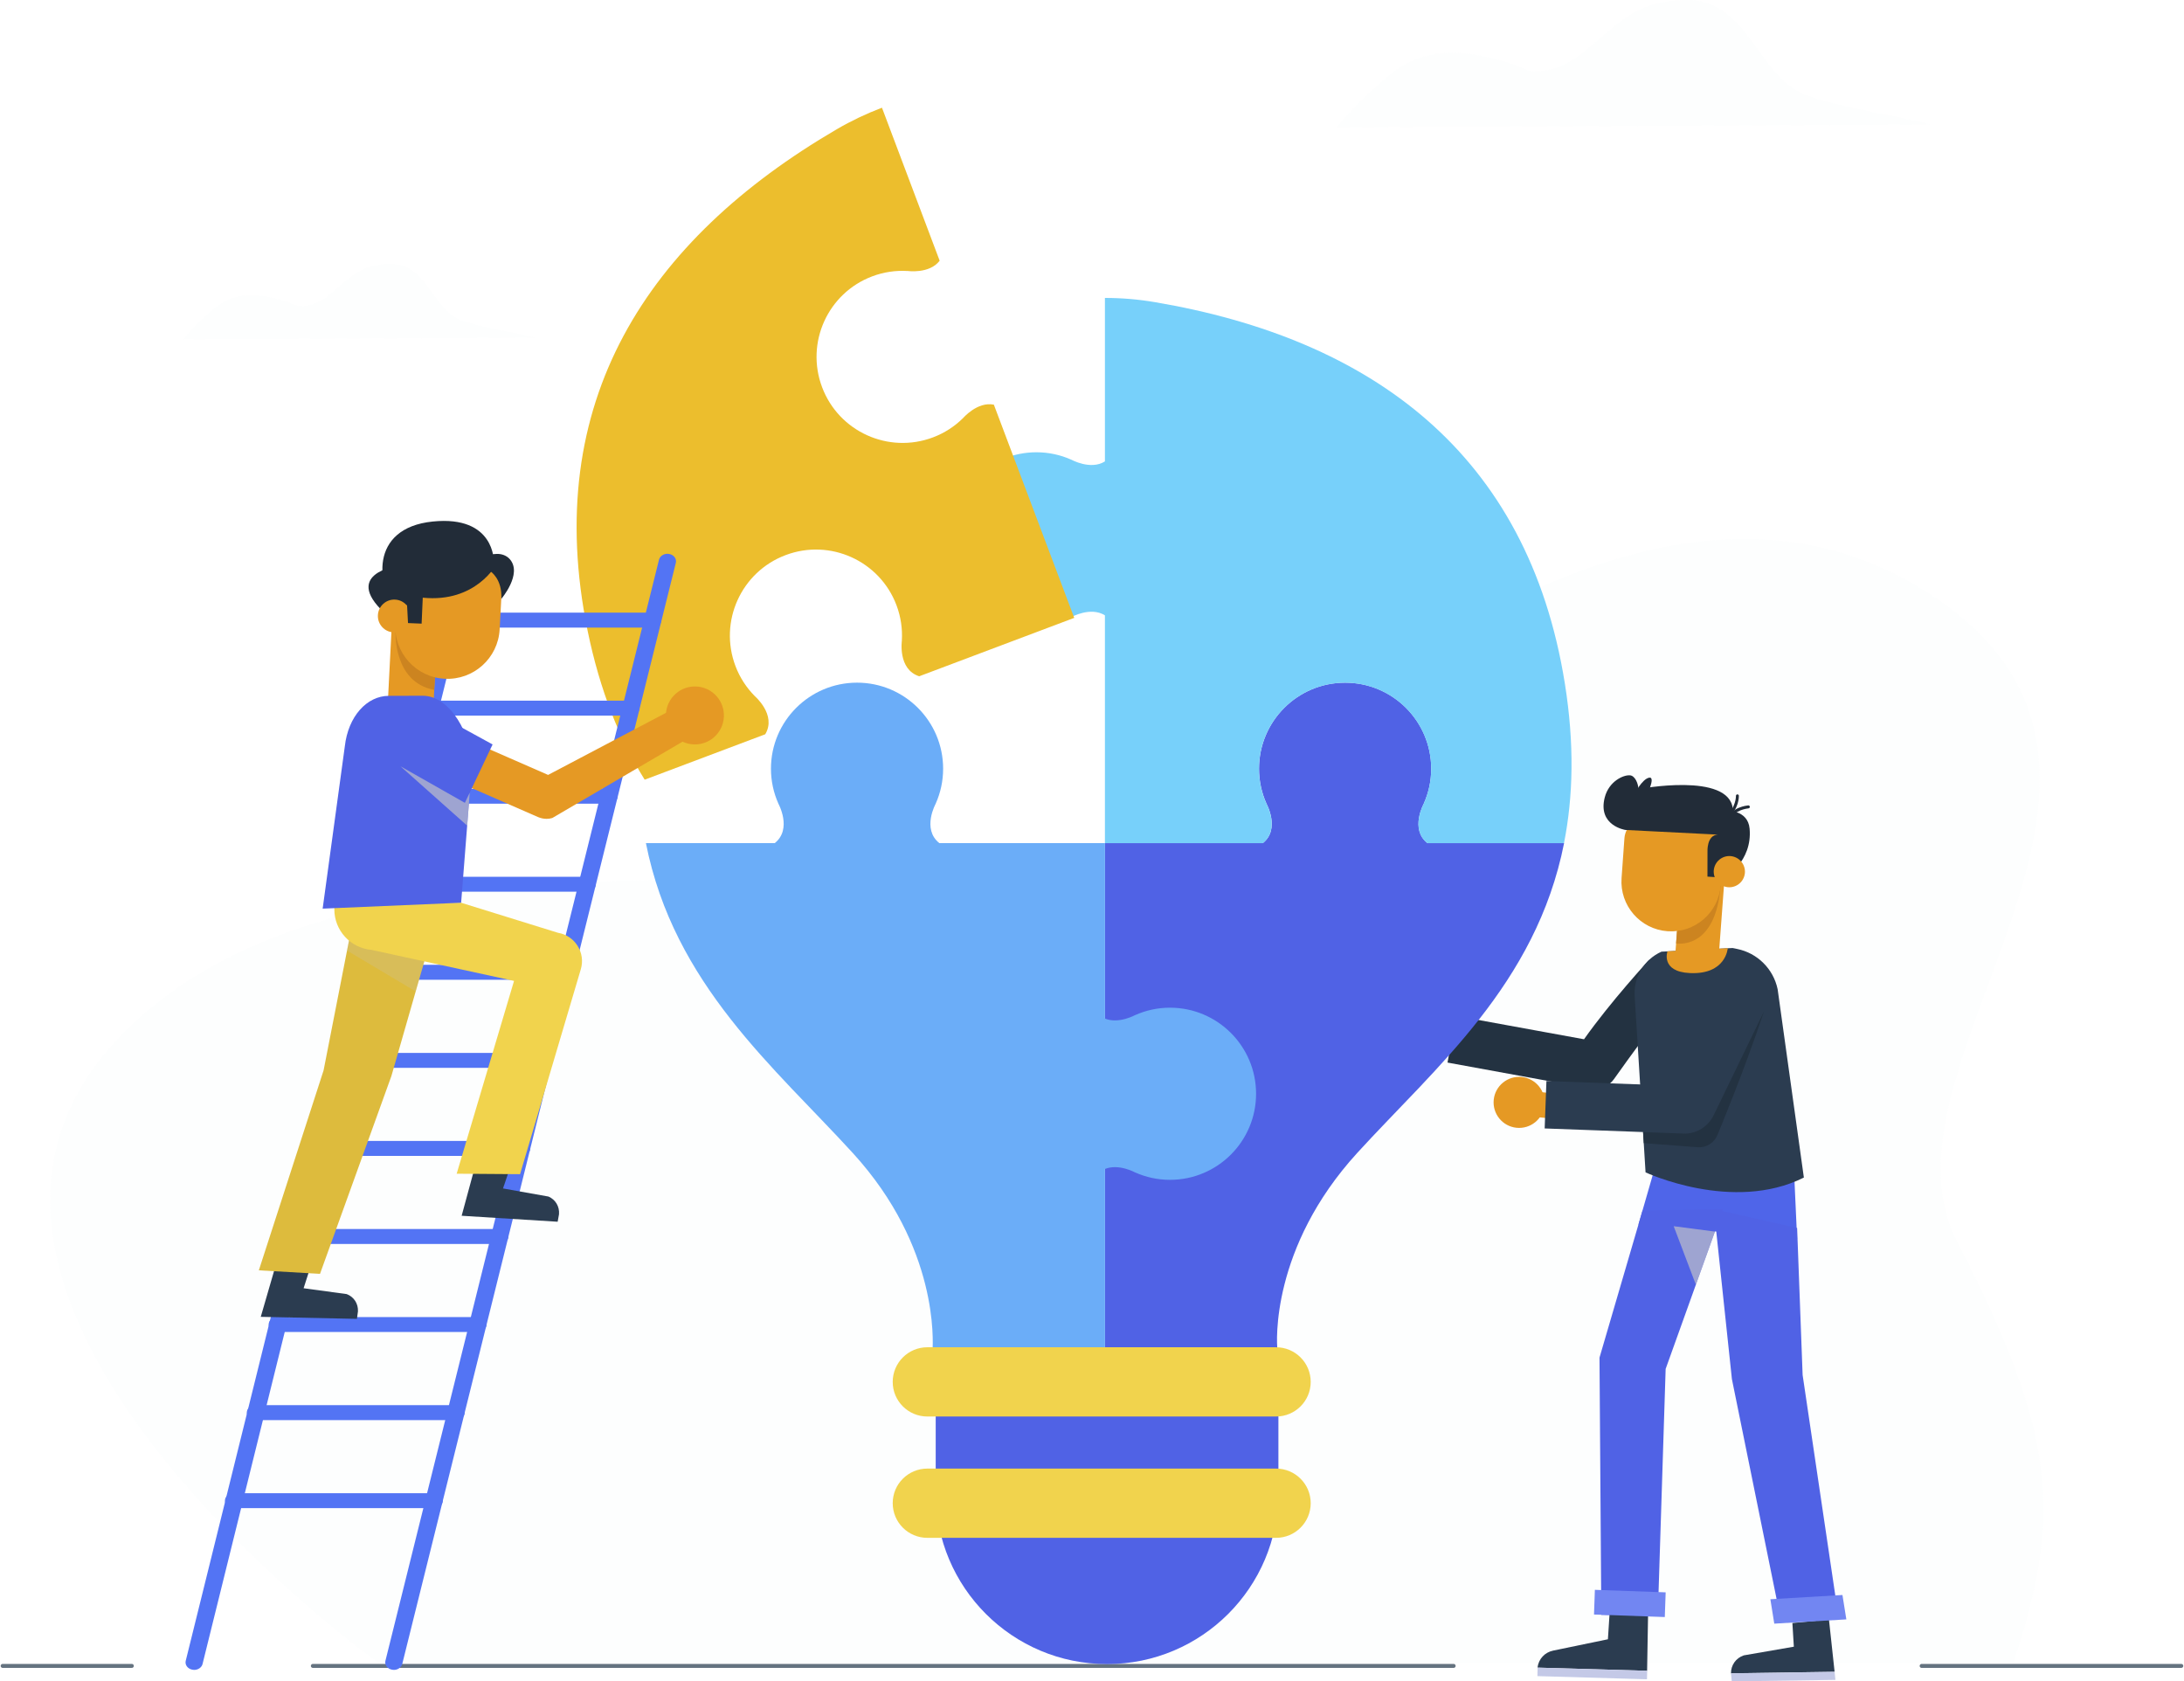 <svg width="569" height="438" viewBox="0 0 569 438" fill="none" xmlns="http://www.w3.org/2000/svg">
<g clip-path="url(#clip0_103_1386)">
<path d="M98.657 433.253C98.657 433.253 -34.442 337.994 31.357 269.916C97.155 201.839 254.766 245.79 295.863 220.92C336.96 196.051 428.434 104.564 504.202 155.683C573.328 202.326 485.926 277.286 509.924 323.537C536.046 373.912 537.169 394.968 524.521 433.24H98.657V433.253Z" fill="#EDF0F6" fill-opacity="0.1"/>
<path d="M81.504 433.97H378.72" stroke="#657380" stroke-width="1.03" stroke-miterlimit="10" stroke-linecap="round" stroke-linejoin="round"/>
<path d="M500.645 433.97H568.296" stroke="#657380" stroke-width="1.03" stroke-miterlimit="10" stroke-linecap="round" stroke-linejoin="round"/>
<path d="M0.689 433.97H34.346" stroke="#657380" stroke-width="1.03" stroke-miterlimit="10" stroke-linecap="round" stroke-linejoin="round"/>
<path d="M377.935 270.687C377.204 274.284 373.687 276.61 370.089 275.88C366.49 275.15 364.163 271.634 364.894 268.036C365.624 264.439 369.142 262.113 372.74 262.843C376.338 263.574 378.665 267.09 377.935 270.687Z" fill="#EAAB73"/>
<path d="M381.452 274.798L374.675 273.419C372.902 273.054 371.753 271.309 372.104 269.551C372.47 267.779 374.215 266.63 375.973 266.995L382.751 268.374C384.523 268.74 385.673 270.484 385.321 272.242C384.969 274 383.224 275.15 381.452 274.798Z" fill="#EAAB73"/>
<path d="M414.838 283.67C414.676 283.656 414.513 283.629 414.351 283.602L377.123 276.8L379.342 264.642L412.687 270.728C419.681 260.828 429.597 250.104 429.597 250.104L442.015 250.943C442.448 253.945 439.851 253.877 420.493 281.1C419.208 282.926 417.043 283.899 414.838 283.67Z" fill="#233241"/>
<path d="M288.422 433.497C263.762 433.497 243.781 413.522 243.781 388.869V354.073H333.064V388.869C333.064 413.522 313.07 433.497 288.422 433.497Z" fill="#5062E5"/>
<path d="M329.005 219.636C333.645 215.944 329.925 209.304 329.925 209.304H329.938C328.707 206.531 328.018 203.475 328.018 200.256C328.018 187.882 338.055 177.834 350.446 177.834C362.824 177.834 372.875 187.869 372.875 200.256C372.875 203.475 372.185 206.545 370.954 209.304H370.968C370.968 209.304 367.248 215.944 371.888 219.636H407.492C400.188 256.447 373.971 278.03 353.598 300.344C331.048 325.038 332.576 349.813 332.806 351.436C334.551 363.607 287.895 361.511 287.895 361.511V219.636H329.005Z" fill="#5062E5"/>
<path d="M270.025 117.817C273.244 117.817 276.315 118.507 279.075 119.737V119.724C279.075 119.724 284.134 122.55 287.868 120.197V77.612C292.223 77.612 296.566 77.977 300.868 78.707C357.305 88.282 398.104 118.101 407.682 177.997C410.225 193.887 409.86 207.586 407.465 219.649H371.874C367.234 215.957 370.954 209.317 370.954 209.317H370.941C372.172 206.545 372.862 203.489 372.862 200.27C372.862 187.896 362.824 177.848 350.433 177.848C338.055 177.848 328.004 187.882 328.004 200.27C328.004 203.489 328.694 206.558 329.925 209.317H329.911C329.911 209.317 333.632 215.957 328.992 219.649H287.868V160.294C284.12 157.941 279.075 160.768 279.075 160.768V160.754C276.301 161.985 273.244 162.675 270.025 162.675C257.647 162.675 247.596 152.64 247.596 140.253C247.609 127.851 257.647 117.817 270.025 117.817Z" fill="#77D0FA"/>
<path d="M168.283 219.636H201.845C206.485 215.944 202.765 209.304 202.765 209.304H202.779C201.548 206.531 200.858 203.475 200.858 200.256C200.858 187.882 210.895 177.834 223.287 177.834C235.664 177.834 245.715 187.869 245.715 200.256C245.715 203.475 245.026 206.545 243.795 209.304H243.808C243.808 209.304 240.088 215.944 244.728 219.636H287.895V265.345C291.493 266.806 295.768 264.412 295.768 264.412V264.426C298.541 263.195 301.598 262.505 304.818 262.505C317.196 262.505 327.247 272.54 327.247 284.927C327.247 297.301 317.209 307.349 304.818 307.349C301.598 307.349 298.527 306.66 295.768 305.429V305.442C295.768 305.442 291.493 303.062 287.895 304.509V361.538C287.895 361.538 242.996 363.621 242.983 351.463C242.983 349.827 244.741 325.052 222.191 300.371C201.791 278.03 175.575 256.447 168.283 219.636Z" fill="#6BADF8"/>
<path d="M332.455 369.003H241.603C236.625 369.003 232.58 364.973 232.58 359.983C232.58 355.006 236.611 350.963 241.603 350.963H332.455C337.433 350.963 341.478 354.993 341.478 359.983C341.478 364.973 337.433 369.003 332.455 369.003Z" fill="#F1D34D"/>
<path d="M332.455 400.608H241.603C236.625 400.608 232.58 396.577 232.58 391.587C232.58 386.611 236.611 382.567 241.603 382.567H332.455C337.433 382.567 341.478 386.597 341.478 391.587C341.478 396.564 337.433 400.608 332.455 400.608Z" fill="#F1D34D"/>
<path d="M430.787 305.416L426.864 319.007L468.205 322.699L467.42 305.456L430.787 305.416Z" fill="#4F65E9"/>
<path d="M448.888 314.99L433.953 356.602L431.91 420.879L417.192 420.676L416.719 353.667L427.933 315.342L448.888 314.99Z" fill="#5062E5"/>
<path opacity="0.66" d="M446.791 320.832L436.05 319.426L441.826 334.653L446.791 320.832Z" fill="#C6C6C6"/>
<path d="M468.205 319.886L469.639 358.184L479.041 421.61L463.849 421.42L451.215 359.253L446.521 314.99L468.205 319.886Z" fill="#5062E5"/>
<path d="M419.33 420.568L429.368 420.852L429.124 435.241L400.567 434.416C400.851 432.172 402.434 430.441 404.653 429.981L418.911 427.033L419.33 420.568Z" fill="#2B3C50"/>
<path d="M429.149 435.236L400.604 434.414L400.54 436.631L429.085 437.453L429.149 435.236Z" fill="#C4C9E7"/>
<path d="M466.974 422.8L476.497 421.88L477.972 435.512L450.971 435.904C450.971 433.74 452.256 431.928 454.312 431.225L467.353 428.966L466.974 422.8Z" fill="#2B3C50"/>
<path d="M477.972 435.498L450.971 435.89L451.174 438L478.175 437.608L477.972 435.498Z" fill="#C4C9E7"/>
<path d="M451.35 246.953L452.554 247.197C457.87 248.265 462.023 252.403 463.132 257.704L469.964 306.754C451.404 316.031 428.718 305.402 428.718 305.402L425.904 259.787C425.458 254.756 428.244 249.996 432.857 247.913L451.35 246.953Z" fill="#2B3C50"/>
<path d="M434.427 247.819L450.132 247.007C450.132 247.007 449.699 253.931 440.257 253.485C432.56 253.12 434.427 247.819 434.427 247.819Z" fill="#E59924"/>
<path d="M402.393 287.862C402.014 291.513 398.741 294.164 395.088 293.785C391.436 293.407 388.784 290.134 389.163 286.482C389.542 282.831 392.815 280.181 396.468 280.559C400.12 280.938 402.772 284.211 402.393 287.862Z" fill="#E59924"/>
<path d="M406.289 291.608L399.417 290.891C397.618 290.702 396.305 289.079 396.495 287.281C396.684 285.482 398.307 284.17 400.107 284.359L406.979 285.076C408.778 285.266 410.09 286.888 409.901 288.687C409.711 290.472 408.088 291.797 406.289 291.608Z" fill="#E59924"/>
<path d="M402.434 293.961L402.894 281.6L436.956 282.858L449.659 255.5C451.187 252.444 454.894 251.213 457.951 252.728C461.008 254.256 462.239 257.961 460.724 261.018L446.25 291.932C445.167 294.096 442.908 295.435 440.487 295.354L402.434 293.961Z" fill="#2B3C50"/>
<path d="M415.517 414.154L415.289 420.588L433.73 421.241L433.958 414.807L415.517 414.154Z" fill="#7286F2"/>
<path d="M461.238 416.606L480.015 415.497L481.029 421.853L462.253 422.962L461.238 416.606Z" fill="#7286F2"/>
<path d="M428.068 294.908L439.066 295.313C442.164 295.219 444.964 293.447 446.371 290.702L459.574 263.465C454.258 279.437 447.453 295.651 447.453 295.651C446.615 297.721 444.545 299.019 442.313 298.857L428.258 297.788L428.068 294.908Z" fill="#233241"/>
<path d="M447.616 251.321L436.334 250.375L438.106 226.56L449.388 227.506L447.616 251.321Z" fill="#E59924"/>
<path d="M436.672 245.75C436.672 245.75 447.021 247.778 448.279 230.617L436.915 242.545L436.672 245.75Z" fill="#CC8420"/>
<path d="M434.453 242.585C427.324 242.071 421.954 235.877 422.468 228.751L423.212 218.392C423.442 215.254 426.161 212.901 429.299 213.117L449.442 214.564L448.292 230.603C447.778 237.73 441.582 243.099 434.453 242.585Z" fill="#E59924"/>
<path d="M449.334 228.656L444.843 228.358L444.856 221.908C444.856 221.908 444.586 217.594 447.535 217.418L423.469 216.201C423.469 216.201 416.191 215.105 418.085 207.735C419.167 203.529 422.955 201.812 424.687 201.974C426.012 202.096 426.851 204.232 426.851 205.558C426.851 205.558 450.592 201 451.458 210.791C452.148 218.608 450.024 220.352 450.024 220.352L449.334 228.656Z" fill="#222C38"/>
<path d="M449.753 211.17C449.753 211.17 455.367 210.872 455.827 215.849C456.612 224.464 449.334 228.656 449.334 228.656L449.442 214.564L449.753 211.17Z" fill="#222C38"/>
<path d="M454.447 228.21C453.812 230.36 451.552 231.604 449.401 230.968C447.251 230.333 446.006 228.074 446.642 225.924C447.278 223.774 449.537 222.53 451.688 223.165C453.839 223.801 455.083 226.059 454.447 228.21Z" fill="#E59924"/>
<path d="M425.769 206.924C425.769 206.924 427.825 202.894 429.665 202.583C431.504 202.272 428.839 207.6 428.839 207.6L425.769 206.924Z" fill="#222C38"/>
<path d="M449.753 213.401C449.645 213.401 449.537 213.347 449.456 213.253C449.32 213.09 449.348 212.847 449.51 212.712C452.337 210.413 452.269 207.356 452.269 207.329C452.256 207.113 452.432 206.937 452.635 206.937H452.648C452.851 206.937 453.027 207.099 453.027 207.302C453.027 207.437 453.135 210.764 449.983 213.307C449.916 213.374 449.835 213.401 449.753 213.401Z" fill="#222C38"/>
<path d="M450.822 213.753C450.809 213.753 450.795 213.753 450.768 213.753C450.552 213.726 450.403 213.537 450.43 213.32C450.809 210.291 455.273 209.818 455.462 209.804C455.476 209.804 455.489 209.804 455.503 209.804C455.692 209.804 455.868 209.953 455.882 210.156C455.909 210.372 455.746 210.561 455.543 210.575C455.503 210.575 451.499 211.008 451.201 213.428C451.187 213.604 451.025 213.753 450.822 213.753Z" fill="#222C38"/>
<path d="M47.657 88.39C47.657 88.39 50.931 84.63 52.933 82.899C56.545 79.789 60.698 74.298 73.942 78.342C74.97 78.653 75.971 79.072 76.958 79.491C78.121 79.992 81.747 80.005 85.454 77.057C91.338 72.378 93.651 68.848 101.714 68.74C111.102 68.618 112.576 80.316 119.881 83.305C124.521 85.212 136.777 87.105 139.321 87.957L47.657 88.39Z" fill="#EDF0F6" fill-opacity="0.1"/>
<path d="M348.16 33.146C348.16 33.146 353.693 26.79 357.075 23.883C363.176 18.636 370.17 9.372 392.544 16.201C394.289 16.729 395.967 17.432 397.644 18.149C399.619 18.987 405.734 19.001 411.984 14.037C421.926 6.14 425.809 0.189 439.431 5.45315e-05C455.286 -0.216 457.775 19.542 470.098 24.599C477.944 27.818 498.628 31.009 502.903 32.443L348.16 33.146Z" fill="#EDF0F6" fill-opacity="0.1"/>
<path d="M153.079 164.243C140.917 104.821 168.568 62.546 217.998 33.674C221.772 31.469 225.709 29.603 229.78 28.061L244.81 67.915C242.145 71.431 236.409 70.579 236.409 70.579V70.593C233.379 70.417 230.281 70.85 227.251 71.986C215.658 76.354 209.814 89.282 214.183 100.872C218.552 112.462 231.485 118.304 243.078 113.936C246.095 112.8 248.719 111.069 250.87 108.946V108.959C250.87 108.959 254.604 104.537 258.933 105.416L279.873 160.957L239.48 176.171C233.839 174.359 234.975 166.826 234.975 166.826H234.962C235.137 163.797 234.704 160.7 233.568 157.671C229.199 146.081 216.266 140.239 204.673 144.607C193.08 148.975 187.236 161.904 191.605 173.493C192.742 176.509 194.473 179.133 196.597 181.283H196.584C196.584 181.283 202.4 186.192 199.37 191.277L167.959 203.11C161.479 192.697 156.312 180.012 153.079 164.243Z" fill="#ECBE2D"/>
<path d="M50.58 435.011C51.608 435.011 52.541 434.389 52.771 433.47L123.778 146.622C124.035 145.567 123.264 144.54 122.06 144.31C120.856 144.066 119.665 144.756 119.395 145.797L48.388 432.645C48.131 433.7 48.902 434.727 50.106 434.957C50.269 434.984 50.431 435.011 50.58 435.011Z" fill="#5374F4"/>
<path d="M102.607 435.011C103.635 435.011 104.568 434.389 104.798 433.47L176.075 146.622C176.332 145.567 175.575 144.54 174.357 144.31C173.153 144.066 171.963 144.756 171.692 145.797L100.415 432.645C100.158 433.7 100.916 434.727 102.133 434.957C102.282 434.984 102.444 435.011 102.607 435.011Z" fill="#5374F4"/>
<path d="M117.798 163.486H170.069C171.3 163.486 172.315 162.62 172.315 161.539C172.315 160.47 171.314 159.591 170.069 159.591H117.798C116.567 159.591 115.553 160.47 115.553 161.539C115.553 162.607 116.554 163.486 117.798 163.486Z" fill="#5374F4"/>
<path d="M112.104 186.422H164.375C165.606 186.422 166.62 185.556 166.62 184.474C166.62 183.406 165.619 182.527 164.375 182.527H112.104C110.873 182.527 109.858 183.406 109.858 184.474C109.858 185.543 110.873 186.422 112.104 186.422Z" fill="#5374F4"/>
<path d="M106.409 209.358H158.68C159.911 209.358 160.925 208.492 160.925 207.41C160.925 206.342 159.924 205.463 158.68 205.463H106.409C105.178 205.463 104.163 206.342 104.163 207.41C104.163 208.479 105.178 209.358 106.409 209.358Z" fill="#5374F4"/>
<path d="M100.713 232.294H152.984C154.215 232.294 155.23 231.415 155.23 230.346C155.23 229.278 154.229 228.399 152.984 228.399H100.713C99.482 228.399 98.468 229.278 98.468 230.346C98.481 231.428 99.482 232.294 100.713 232.294Z" fill="#5374F4"/>
<path d="M95.018 255.23H147.289C148.52 255.23 149.534 254.364 149.534 253.282C149.534 252.214 148.533 251.335 147.289 251.335H95.018C93.787 251.335 92.772 252.214 92.772 253.282C92.786 254.364 93.787 255.23 95.018 255.23Z" fill="#5374F4"/>
<path d="M89.323 278.179H141.594C142.825 278.179 143.839 277.3 143.839 276.232C143.839 275.163 142.838 274.284 141.594 274.284H89.323C88.092 274.284 87.077 275.163 87.077 276.232C87.077 277.3 88.092 278.179 89.323 278.179Z" fill="#5374F4"/>
<path d="M83.627 301.115H135.898C137.129 301.115 138.144 300.249 138.144 299.168C138.144 298.099 137.143 297.22 135.898 297.22H83.627C82.396 297.22 81.382 298.086 81.382 299.168C81.395 300.249 82.396 301.115 83.627 301.115Z" fill="#5374F4"/>
<path d="M77.933 324.051H130.204C131.435 324.051 132.45 323.185 132.45 322.103C132.45 321.035 131.448 320.156 130.204 320.156H77.933C76.702 320.156 75.688 321.035 75.688 322.103C75.701 323.185 76.702 324.051 77.933 324.051Z" fill="#5374F4"/>
<path d="M72.238 346.987H124.509C125.74 346.987 126.754 346.121 126.754 345.039C126.754 343.971 125.753 343.092 124.509 343.092H72.238C71.007 343.092 69.992 343.958 69.992 345.039C70.006 346.121 71.007 346.987 72.238 346.987Z" fill="#5374F4"/>
<path d="M66.543 369.936H118.813C120.044 369.936 121.059 369.071 121.059 367.989C121.059 366.92 120.058 366.042 118.813 366.042H66.543C65.311 366.042 64.297 366.907 64.297 367.989C64.31 369.057 65.311 369.936 66.543 369.936Z" fill="#5374F4"/>
<path d="M60.847 392.872H113.118C114.349 392.872 115.364 392.007 115.364 390.925C115.364 389.856 114.363 388.977 113.118 388.977H60.847C59.616 388.977 58.602 389.843 58.602 390.925C58.615 391.993 59.616 392.872 60.847 392.872Z" fill="#5374F4"/>
<path d="M101.038 183.122L112.942 183.582L114.146 159.618L102.256 159.145L101.038 183.122Z" fill="#E59924"/>
<path d="M103.054 164.473C103.054 164.473 102.337 177.699 113.118 179.714L113.538 173.426L103.054 164.473Z" fill="#CC8420"/>
<path d="M103.811 147.352C103.811 147.352 87.943 149.476 101.471 160.795L103.811 147.352Z" fill="#222C38"/>
<path d="M115.864 176.82C123.372 177.212 129.77 171.451 130.176 163.946L131.069 147.055L103.879 145.621L102.986 162.512C102.593 170.018 108.356 176.428 115.864 176.82Z" fill="#E59924"/>
<path d="M127.769 148.826C127.769 148.826 130.894 150.801 130.61 156.007C130.61 156.007 136.156 149.53 132.842 145.689C132.003 144.715 130.718 144.255 129.433 144.296C127.498 144.35 124.143 144.972 120.045 147.961C113.511 152.735 127.769 148.826 127.769 148.826Z" fill="#222C38"/>
<path d="M128.649 146.271C128.649 146.271 128.973 134.208 112.74 135.857C95.993 137.561 98.008 153.073 103.866 159.064L107.153 156.873L128.649 146.271Z" fill="#222C38"/>
<path d="M98.454 160.24C98.332 162.593 100.145 164.608 102.499 164.73C104.853 164.852 106.868 163.04 106.99 160.687C107.112 158.334 105.299 156.319 102.945 156.197C100.591 156.075 98.576 157.887 98.454 160.24Z" fill="#E59924"/>
<path d="M105.948 155.656L106.3 162.309L109.844 162.458L110.142 155.696C123.994 157.103 129.351 146.96 129.351 146.96C127.633 146.866 111.008 142.159 105.948 143.647C100.876 145.148 102.959 156.183 102.959 156.183L105.773 153.425L105.948 155.656Z" fill="#222C38"/>
<path d="M132.977 303.887L124.184 302.292L120.274 316.708L145.287 318.263L145.639 316.315C145.801 314.3 144.746 312.515 142.906 311.704L131.056 309.594L132.977 303.887Z" fill="#2B3C50"/>
<path d="M81.194 329.068L72.347 327.837L67.936 343.038L92.99 343.565L93.26 341.604C93.341 339.589 92.219 337.845 90.338 337.115L79.097 335.586L81.194 329.068Z" fill="#2B3C50"/>
<path d="M91.596 241.584L84.305 278.828L67.436 330.921L83.371 331.84L101.972 280.302L113.091 241.584H91.596Z" fill="#DDBB3D"/>
<path opacity="0.21" d="M90.919 244.992L110.548 250.429L108.302 258.272L90.405 247.616L90.919 244.992Z" fill="#C6C6C6"/>
<path d="M120.125 235.161L145.368 242.991C149.819 243.735 152.619 248.211 151.307 252.538L135.493 305.875L118.976 305.753L133.924 255.527L96.763 247.44C91.298 246.953 87.105 242.369 87.105 236.892V235.161H120.125Z" fill="#F1D34D"/>
<path d="M110.155 181.242C117.379 181.269 122.925 191.547 122.925 199.634L120.139 235.161L84.061 236.702L89.837 194.414C90.703 186.679 95.546 181.242 101.349 181.269L110.155 181.242Z" fill="#5062E5"/>
<path d="M175.913 191.912C178.971 194.752 183.76 194.563 186.587 191.507C189.428 188.45 189.238 183.663 186.181 180.837C183.124 177.997 178.335 178.186 175.508 181.242C172.667 184.299 172.856 189.072 175.913 191.912Z" fill="#E59924"/>
<path d="M142.406 213.307C141.648 213.307 140.891 213.144 140.174 212.847L105.069 197.498L109.52 187.314L142.798 201.866L180.594 181.959L183.611 189.816L143.894 213.09C143.42 213.239 142.906 213.307 142.406 213.307Z" fill="#E59924"/>
<path d="M128.337 193.927L121.113 209.155L105.651 200.554C101.498 198.241 100.078 192.954 102.526 188.883C104.582 185.448 108.776 183.947 112.55 185.286L128.337 193.927Z" fill="#5062E5"/>
<path opacity="0.66" d="M122.385 206.477L121.708 215.078L104.339 199.621L121.113 209.141L122.385 206.477Z" fill="#C6C6C6"/>
</g>
<defs>
<clipPath id="clip0_103_1386">
<rect width="569" height="438" fill="white"/>
</clipPath>
</defs>
</svg>
